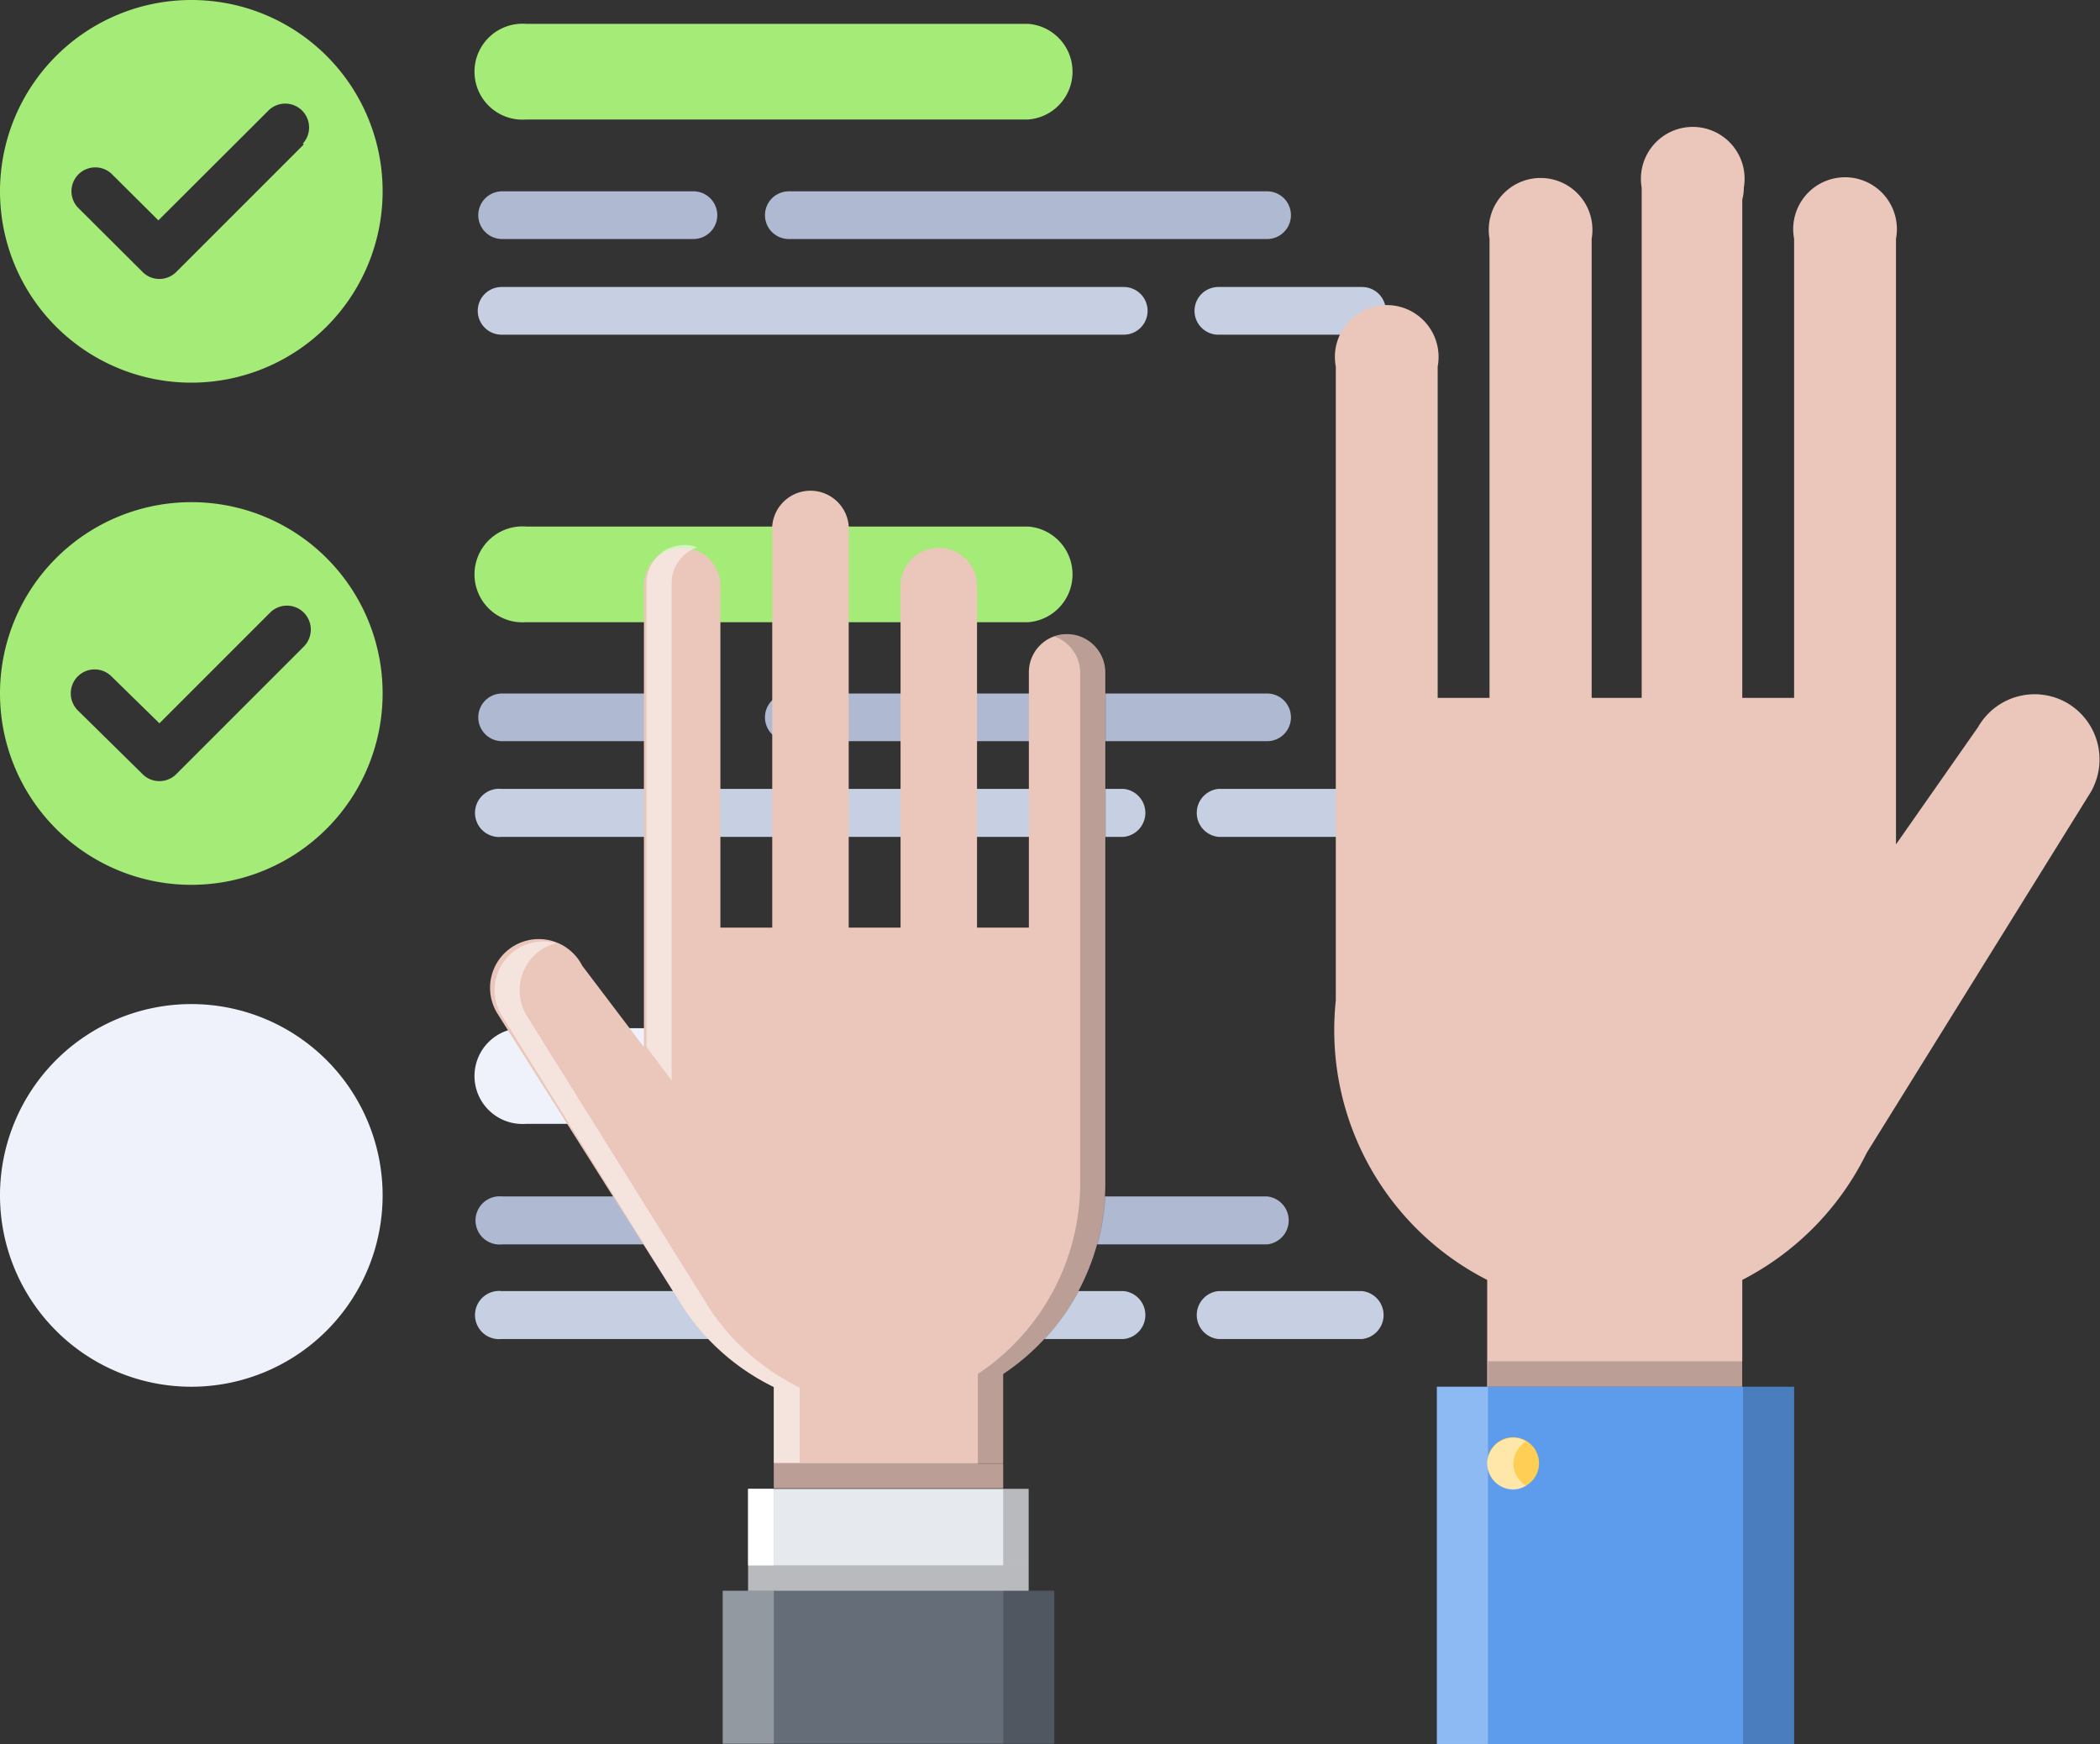 <svg xmlns="http://www.w3.org/2000/svg" viewBox="0 0 81.01 67.27"><rect x="0" y="0" width="81.01" height="67.27" fill="#333333" stroke="none"/><defs><style>.cls-1{fill:#a5eb78;}.cls-2{fill:#afb9d2;}.cls-3{fill:#c7cfe2;}.cls-4{fill:#eff2fa;}.cls-5{fill:#5d9cec;}.cls-6{fill:#eac6bb;}.cls-7{opacity:0.2;}.cls-8{opacity:0.5;}.cls-9{fill:#fff;}.cls-10{fill:#ffce54;}.cls-11{fill:#e6e9ed;}.cls-12{fill:#656d78;}.cls-13{opacity:0.3;}</style></defs><title>Asset 18</title><g id="Layer_2" data-name="Layer 2"><g id="Layer_1-2" data-name="Layer 1"><path class="cls-1" d="M39.66,4.61H20.29a1.85,1.85,0,1,1,0-3.69H39.66a1.85,1.85,0,0,1,0,3.69Z"/><path class="cls-1" d="M7.38,0a7.38,7.38,0,1,0,7.38,7.38A7.37,7.37,0,0,0,7.38,0Zm4.34,5.57L6.8,10.49a.92.92,0,0,1-.65.27.91.91,0,0,1-.65-.27L3,8a.92.92,0,0,1,1.3-1.3l1.81,1.8,4.27-4.26a.92.92,0,0,1,1.3,1.3Z"/><path class="cls-2" d="M48.88,9.22H30.43a.92.92,0,1,1,0-1.84H48.88a.92.92,0,1,1,0,1.84Z"/><path class="cls-2" d="M26.75,9.22H19.37a.92.92,0,1,1,0-1.84h7.38a.92.92,0,0,1,0,1.84Z"/><path class="cls-3" d="M52.57,12.91H47a.92.92,0,0,1,0-1.84h5.54a.92.92,0,1,1,0,1.84Z"/><path class="cls-3" d="M43.35,12.91h-24a.92.92,0,1,1,0-1.84h24a.92.92,0,1,1,0,1.84Z"/><path class="cls-1" d="M39.66,24H20.29a1.85,1.85,0,1,1,0-3.69H39.66a1.85,1.85,0,0,1,0,3.69Z"/><path class="cls-1" d="M7.38,19.37a7.38,7.38,0,1,0,7.38,7.38,7.37,7.37,0,0,0-7.38-7.38Zm4.34,5.57L6.8,29.86a.92.92,0,0,1-.65.27.91.91,0,0,1-.65-.27L3,27.4a.93.93,0,0,1,0-1.31.92.92,0,0,1,1.3,0L6.15,27.9l4.27-4.27a.92.92,0,0,1,1.3,0,.93.93,0,0,1,0,1.31Z"/><path class="cls-2" d="M48.88,28.59H30.43a.92.92,0,0,1,0-1.84H48.88a.92.92,0,1,1,0,1.84Z"/><path class="cls-2" d="M26.75,28.59H19.37a.92.92,0,1,1,0-1.84h7.38a.92.92,0,1,1,0,1.84Z"/><path class="cls-3" d="M52.57,32.28H47a.93.93,0,0,1,0-1.85h5.54a.93.93,0,0,1,0,1.85Z"/><path class="cls-3" d="M43.35,32.28h-24a.93.93,0,1,1,0-1.85h24a.93.93,0,0,1,0,1.85Z"/><path class="cls-4" d="M36.89,43.35H20.29a1.85,1.85,0,1,1,0-3.69h16.6a1.85,1.85,0,0,1,0,3.69Z"/><path class="cls-4" d="M7.38,38.73a7.38,7.38,0,1,0,7.38,7.38,7.38,7.38,0,0,0-7.38-7.38Z"/><path class="cls-2" d="M48.88,48H30.43a.93.93,0,0,1,0-1.85H48.88a.93.93,0,0,1,0,1.85Z"/><path class="cls-2" d="M26.75,48H19.37a.93.93,0,1,1,0-1.85h7.38a.93.93,0,0,1,0,1.85Z"/><path class="cls-3" d="M52.57,51.65H47a.93.93,0,0,1,0-1.85h5.54a.93.93,0,0,1,0,1.85Z"/><path class="cls-3" d="M43.35,51.65h-24a.93.93,0,1,1,0-1.85h24a.93.93,0,0,1,0,1.85Z"/><rect class="cls-5" x="55.43" y="53.49" width="13.78" height="13.78"/><path class="cls-6" d="M79.75,27.12a2.51,2.51,0,0,0-3.44.92l-3.17,4.53V26.92h0V9.21h0a2,2,0,1,0-3.93,0V26.92h-2V7.7a1.76,1.76,0,0,0,.06-.46,2,2,0,1,0-3.94,0h0V26.92H61.4V9.21h0a2,2,0,1,0-3.94,0V26.92h-2V14.14h0a2,2,0,1,0-3.93,0V38.59a10.93,10.93,0,0,0-.06,1.15,10.81,10.81,0,0,0,5.9,9.63v4.12h9.84V49.37a10.89,10.89,0,0,0,4.8-4.9l8.64-13.91A2.52,2.52,0,0,0,79.75,27.12Z"/><path class="cls-6" d="M41.16,24.46a1.47,1.47,0,0,0-1.47,1.48v9.84h-2V22.49a1.48,1.48,0,0,0-2.95,0V35.78h-2V20.53a1.48,1.48,0,1,0-2.95,0V35.78h-2V22.49a1.48,1.48,0,0,0-2.95,0v17.9l-2.38-3.14a1.88,1.88,0,1,0-3.25,1.88L26.4,50.5h0a8.83,8.83,0,0,0,3.45,3v3.91H38.7V53a8.83,8.83,0,0,0,3.94-7.36V25.94A1.48,1.48,0,0,0,41.16,24.46Z"/><g class="cls-7"><path d="M41.16,24.46a1.63,1.63,0,0,0-.49.09,1.49,1.49,0,0,1,1,1.39V45.61A8.85,8.85,0,0,1,37.72,53v3.47h1V53a8.83,8.83,0,0,0,3.94-7.36V25.94A1.48,1.48,0,0,0,41.16,24.46Z"/></g><g class="cls-8"><path class="cls-9" d="M25.91,41.68V22.49a1.46,1.46,0,0,1,1-1.38,1.39,1.39,0,0,0-.5-.09,1.47,1.47,0,0,0-1.47,1.47v17.9Z"/><path class="cls-9" d="M27.39,50.5h0l-7.1-11.37A1.89,1.89,0,0,1,21,36.56a2.58,2.58,0,0,1,.46-.18,1.88,1.88,0,0,0-2.13,2.75L26.4,50.5h0a8.83,8.83,0,0,0,3.45,3v2.92h1V53.52A8.8,8.8,0,0,1,27.39,50.5Z"/></g><path class="cls-10" d="M59.37,56.44a1,1,0,1,1-1-1A1,1,0,0,1,59.37,56.44Z"/><g class="cls-8"><path class="cls-9" d="M58.38,56.44a1,1,0,0,1,.49-.83.89.89,0,0,0-.49-.15,1,1,0,0,0,0,2,.89.89,0,0,0,.49-.16A1,1,0,0,1,58.38,56.44Z"/></g><rect class="cls-11" x="28.86" y="57.43" width="10.82" height="3.94"/><rect class="cls-12" x="27.88" y="61.36" width="12.79" height="5.9"/><g class="cls-7"><rect x="57.4" y="52.51" width="9.84" height="0.98"/></g><g class="cls-7"><rect x="29.85" y="56.44" width="8.86" height="0.98"/></g><g class="cls-7"><rect x="28.86" y="60.38" width="10.82" height="0.98"/></g><rect class="cls-9" x="28.86" y="57.43" width="0.98" height="2.95"/><g class="cls-13"><rect class="cls-9" x="27.88" y="61.36" width="1.97" height="5.9"/></g><g class="cls-13"><rect class="cls-9" x="55.43" y="53.49" width="1.97" height="13.78"/></g><g class="cls-7"><rect x="38.7" y="61.36" width="1.97" height="5.9"/></g><g class="cls-7"><rect x="67.24" y="53.49" width="1.97" height="13.78"/></g><g class="cls-7"><rect x="38.7" y="57.43" width="0.98" height="2.95"/></g></g></g></svg>